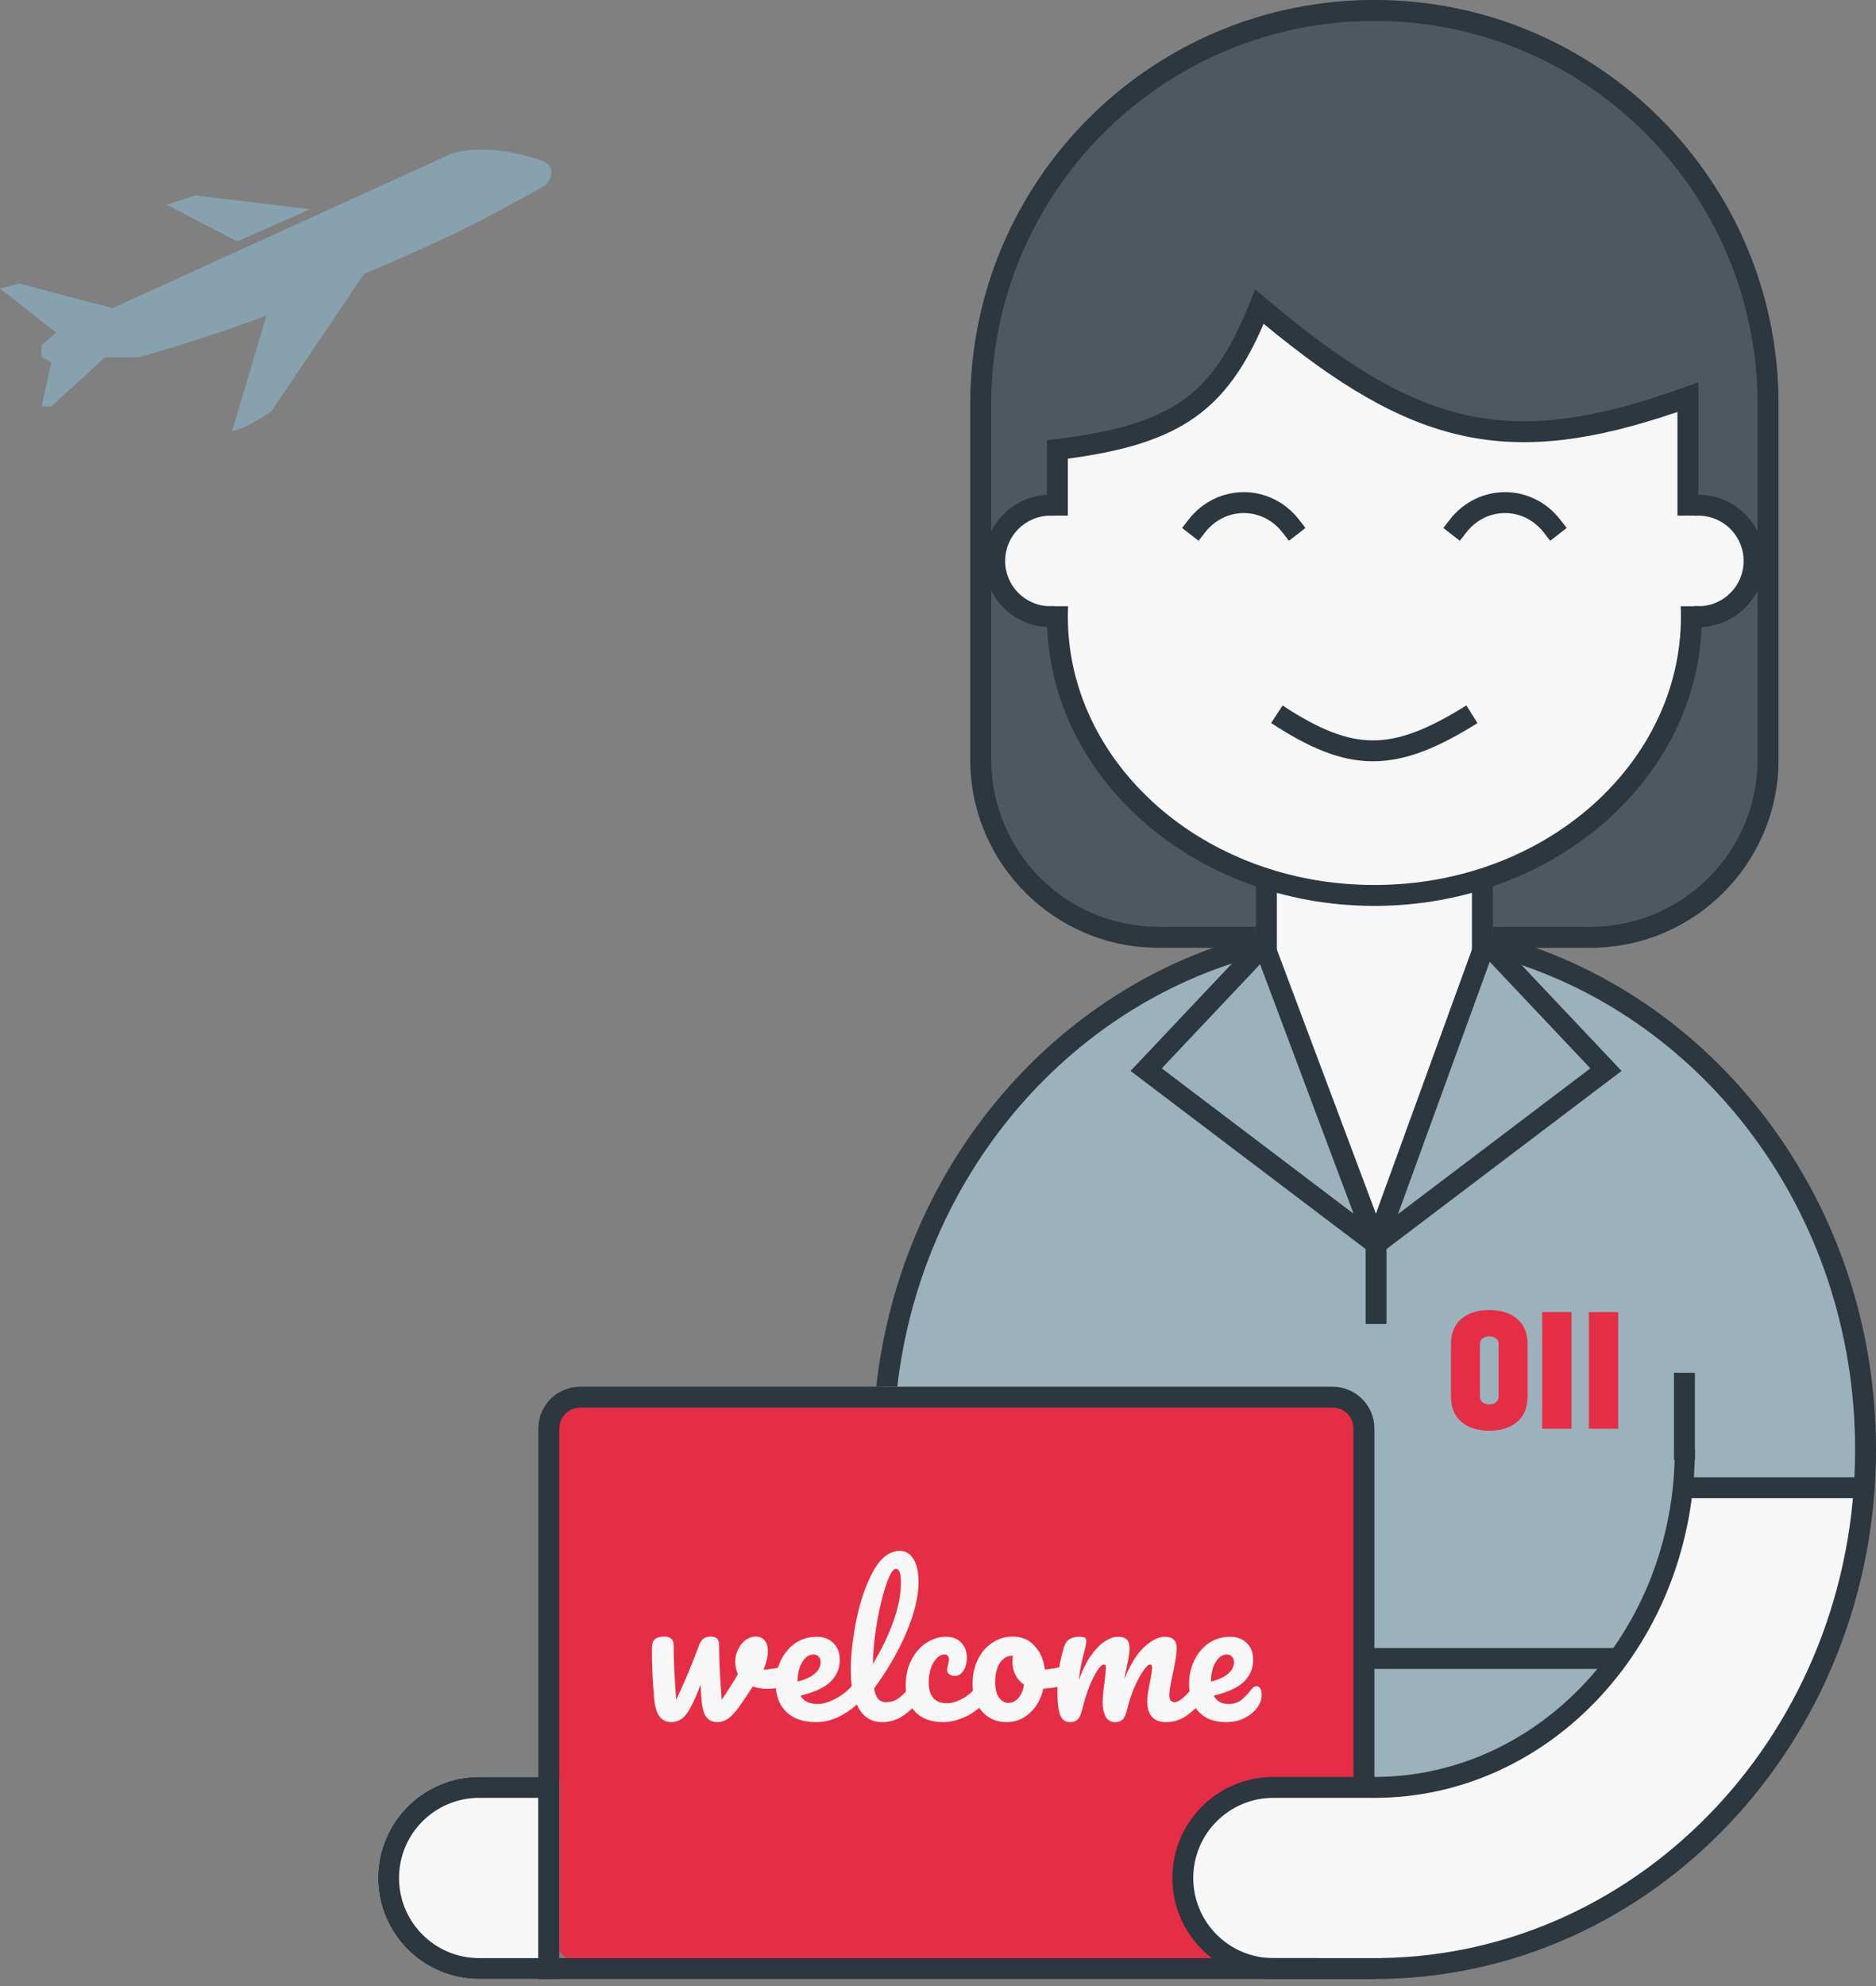 <svg xmlns="http://www.w3.org/2000/svg" width="222" height="235" viewBox="0 0 222 235" fill="none"><rect x="0" y="0" width="222" height="235" fill="#808080" stroke="none"/><path d="M36.698 24.758L28.059 28.564L19.708 24.215L23.163 23.127L36.698 24.758Z" fill="#87A1AE"></path><path d="M53.509 18.143L13.305 36.456L2.314 33.549L0 34.131L6.653 39.363L4.917 40.817V42.27L6.074 42.851L4.917 48.084H6.074L12.437 42.27C13.594 42.27 15.966 42.272 16.197 42.27C17.006 42.262 27.412 38.964 31.527 37.328L27.478 50.991C28.806 50.705 29.866 50.138 32.106 48.665L43.097 32.387C51.554 28.837 56.258 26.605 64.501 21.948C65.666 20.74 65.368 19.424 64.211 19.041C63.054 18.659 58.066 16.866 53.509 18.143Z" fill="#87A1AE"></path><path d="M65.357 169.009C65.357 166.733 67.203 164.887 69.479 164.887H156.869C159.146 164.887 160.991 166.733 160.991 169.009V228.369C160.991 230.645 159.146 232.491 156.869 232.491H69.479C67.203 232.491 65.357 230.645 65.357 228.369V169.009Z" fill="#E62D46"></path><path fill-rule="evenodd" clip-rule="evenodd" d="M162.641 0C136.233 0 114.824 21.409 114.824 47.817V88.215V89.864C114.824 102.157 124.79 112.123 137.084 112.123H138.733H176.657H186.55H188.199C200.493 112.123 210.459 102.157 210.459 89.864V88.215V47.817C210.459 21.409 189.05 0 162.641 0Z" fill="#4F5860"></path><path d="M162.641 147.162L148.625 109.238L150.274 104.291L163.465 106.352L175.42 104.291L176.244 110.062L162.641 147.162Z" fill="#F7F7F7"></path><path d="M220.764 176.017H198.916L196.031 187.559L191.908 196.216L185.313 202.399L176.656 208.582L168 211.056L160.58 211.468H151.511L145.328 212.292L140.381 217.651L139.557 223.01L142.03 228.781L146.152 232.903H167.175L174.595 231.667L185.313 227.957L196.031 221.773L206.336 212.292L214.58 200.75L218.702 187.559L220.764 176.017Z" fill="#F7F7F7"></path><path d="M106.991 152.108L104.518 164.063L105.342 164.887H158.518L161.404 166.948V210.643H172.121L185.312 203.223L193.969 192.094L197.679 183.437L199.328 176.429H220.351L220.763 173.544L220.351 164.063L218.29 152.933L214.58 144.276L208.397 133.559L200.152 124.49L190.671 117.894L179.129 112.123L178.305 113.36L175.831 112.123L162.228 147.574L161.404 145.925L150.686 113.36L147.8 112.123L143.266 113.36L135.022 117.07L124.304 125.314L114.823 136.032L106.991 152.108Z" fill="#9BB1BB"></path><path fill-rule="evenodd" clip-rule="evenodd" d="M200.565 162.414V172.72H198.092V162.414H200.565Z" fill="#2C3740"></path><path d="M44.747 222.185C44.747 215.583 50.099 210.231 56.701 210.231H66.182V234.14H56.701C50.099 234.14 44.747 228.787 44.747 222.185Z" fill="#F7F7F7"></path><path fill-rule="evenodd" clip-rule="evenodd" d="M63.709 212.704H56.701C51.465 212.704 47.22 216.949 47.22 222.185C47.22 227.421 51.465 231.666 56.701 231.666H63.709V212.704ZM56.701 210.231C50.099 210.231 44.747 215.583 44.747 222.185C44.747 228.787 50.099 234.14 56.701 234.14H66.182V210.231H56.701Z" fill="#2C3740"></path><path d="M125.129 53.588C138.703 51.346 144.136 47.944 149.038 37.1C171.764 53.451 182.705 54.833 199.741 46.581V59.772C213.199 64.542 209.591 67.677 200.565 73.375C195.71 97.817 185.276 102.287 163.053 105.94C136.659 101.864 128.205 94.844 125.129 73.375C114.96 68.193 112.348 65.259 125.129 59.772V53.588Z" fill="#F7F7F7"></path><path fill-rule="evenodd" clip-rule="evenodd" d="M148.524 34.221L149.836 35.331C159.069 43.146 166.293 47.554 173.716 49.149C181.117 50.74 188.897 49.573 199.322 45.829L200.977 45.235V61.008H198.504V48.737C188.669 52.101 180.824 53.207 173.197 51.567C165.545 49.922 158.277 45.548 149.536 38.306C147.393 43.279 144.97 46.842 141.416 49.364C137.723 51.986 132.95 53.382 126.365 54.265V61.008H123.892V52.082L124.979 51.949C132.012 51.089 136.604 49.747 139.984 47.348C143.34 44.966 145.657 41.429 147.888 35.819L148.524 34.221Z" fill="#2C3740"></path><path fill-rule="evenodd" clip-rule="evenodd" d="M124.717 58.546C124.581 58.538 124.443 58.535 124.305 58.535C119.979 58.535 116.473 62.041 116.473 66.367C116.473 70.693 119.979 74.199 124.305 74.199C124.443 74.199 124.581 74.196 124.717 74.189V71.71C124.581 71.721 124.443 71.726 124.305 71.726C121.345 71.726 118.946 69.327 118.946 66.367C118.946 63.407 121.345 61.008 124.305 61.008C124.443 61.008 124.581 61.014 124.717 61.024V58.546Z" fill="#2C3740"></path><path fill-rule="evenodd" clip-rule="evenodd" d="M200.564 58.546C200.701 58.538 200.838 58.535 200.976 58.535C205.302 58.535 208.809 62.041 208.809 66.367C208.809 70.693 205.302 74.199 200.976 74.199C200.838 74.199 200.701 74.196 200.564 74.189V71.71C200.7 71.721 200.838 71.726 200.976 71.726C203.936 71.726 206.335 69.327 206.335 66.367C206.335 63.407 203.936 61.008 200.976 61.008C200.838 61.008 200.7 61.014 200.564 61.024V58.546Z" fill="#2C3740"></path><path fill-rule="evenodd" clip-rule="evenodd" d="M123.917 71.726C123.9 72.136 123.892 72.549 123.892 72.963C123.892 91.859 141.24 107.177 162.641 107.177C184.041 107.177 201.389 91.859 201.389 72.963C201.389 72.549 201.381 72.136 201.364 71.726H198.888C198.907 72.137 198.916 72.549 198.916 72.963C198.916 90.212 182.973 104.704 162.641 104.704C142.308 104.704 126.365 90.212 126.365 72.963C126.365 72.549 126.375 72.137 126.393 71.726H123.917Z" fill="#2C3740"></path><path fill-rule="evenodd" clip-rule="evenodd" d="M162.428 90.069C158.554 90.055 154.863 88.443 150.422 85.54L151.775 83.47C156.084 86.287 159.283 87.585 162.437 87.596C165.598 87.608 168.937 86.328 173.527 83.456L174.839 85.553C170.123 88.503 166.296 90.083 162.428 90.069Z" fill="#2C3740"></path><path fill-rule="evenodd" clip-rule="evenodd" d="M151.771 63.004C149.381 59.931 144.984 59.931 142.593 63.004L141.834 63.98L139.882 62.462L140.641 61.486C144.022 57.139 150.343 57.139 153.723 61.486L154.482 62.462L152.53 63.98L151.771 63.004Z" fill="#2C3740"></path><path fill-rule="evenodd" clip-rule="evenodd" d="M182.688 63.004C180.298 59.931 175.901 59.931 173.51 63.004L172.751 63.98L170.799 62.462L171.558 61.486C174.939 57.139 181.26 57.139 184.64 61.486L185.399 62.462L183.447 63.98L182.688 63.004Z" fill="#2C3740"></path><path fill-rule="evenodd" clip-rule="evenodd" d="M207.985 47.817V89.864C207.985 100.791 199.127 109.65 188.199 109.65H176.657V112.123H188.199C200.493 112.123 210.459 102.157 210.459 89.864V47.817C210.459 21.409 189.05 0 162.641 0C136.233 0 114.824 21.409 114.824 47.817V89.864C114.824 102.157 124.79 112.123 137.084 112.123H148.626V109.65H137.084C126.156 109.65 117.298 100.791 117.298 89.864V47.817C117.298 22.774 137.599 2.473 162.641 2.473C187.684 2.473 207.985 22.774 207.985 47.817Z" fill="#2C3740"></path><path fill-rule="evenodd" clip-rule="evenodd" d="M151.099 104.703H148.625V106.505V111.311V113.113H151.099V111.311V106.505V104.703ZM174.183 106.505V111.311V113.113H176.656V111.311V106.505V104.703H174.183V106.505Z" fill="#2C3740"></path><path fill-rule="evenodd" clip-rule="evenodd" d="M198.916 174.78H220.351V177.254H198.916V174.78ZM161.404 194.979H191.083V197.452H161.404V194.979Z" fill="#2C3740"></path><path fill-rule="evenodd" clip-rule="evenodd" d="M150.392 110.452L148.144 111.501L133.785 126.704L161.601 147.776V156.643H164.074V147.776L191.889 126.704L176.927 110.862L174.866 110.464L162.82 143.592L150.392 110.452ZM176.289 113.788L165.432 143.644L188.198 126.398L176.289 113.788ZM137.477 126.398L149.111 114.079L160.18 143.597L137.477 126.398Z" fill="#2C3740"></path><path d="M177.339 159.041C177.339 158.729 177.234 158.494 177.023 158.339C176.811 158.185 176.55 158.106 176.237 158.106C175.924 158.106 175.662 158.185 175.45 158.339C175.24 158.494 175.135 158.729 175.135 159.041V165.218C175.135 165.53 175.24 165.764 175.45 165.92C175.662 166.077 175.924 166.154 176.237 166.154C176.55 166.154 176.811 166.077 177.023 165.92C177.234 165.764 177.339 165.53 177.339 165.218V159.041ZM180.764 165.218C180.764 166.529 180.355 167.53 179.532 168.224C178.712 168.919 177.613 169.265 176.237 169.265C174.861 169.265 173.761 168.919 172.94 168.224C172.119 167.53 171.709 166.529 171.709 165.218V159.041C171.709 157.732 172.119 156.728 172.94 156.035C173.761 155.342 174.861 154.994 176.237 154.994C177.613 154.994 178.712 155.342 179.532 156.035C180.355 156.728 180.764 157.732 180.764 159.041V165.218Z" fill="#E62D46"></path><path d="M185.967 155.235H182.496V169.032H185.967V155.235Z" fill="#E62D46"></path><path d="M191.496 155.235H188.025V169.032H191.496V155.235Z" fill="#E62D46"></path><path d="M148.707 199.498C148.893 199.498 149.035 199.584 149.136 199.756C149.25 199.927 149.307 200.163 149.307 200.463C149.307 200.977 149.186 201.42 148.943 201.792C148.542 202.406 148.014 202.885 147.356 203.228C146.713 203.571 145.942 203.743 145.041 203.743C143.67 203.743 142.605 203.335 141.847 202.521C141.09 201.692 140.711 200.577 140.711 199.177C140.711 198.191 140.919 197.276 141.333 196.433C141.747 195.576 142.319 194.897 143.048 194.397C143.791 193.897 144.627 193.646 145.556 193.646C146.385 193.646 147.049 193.897 147.549 194.397C148.049 194.883 148.3 195.547 148.3 196.39C148.3 197.376 147.942 198.227 147.228 198.941C146.528 199.641 145.327 200.199 143.627 200.613C143.97 201.27 144.548 201.599 145.363 201.599C145.949 201.599 146.428 201.463 146.799 201.192C147.185 200.92 147.628 200.463 148.128 199.82C148.3 199.606 148.492 199.498 148.707 199.498ZM145.191 195.747C144.663 195.747 144.213 196.054 143.841 196.669C143.484 197.283 143.305 198.026 143.305 198.898V198.941C144.148 198.741 144.813 198.441 145.299 198.041C145.784 197.641 146.027 197.176 146.027 196.647C146.027 196.376 145.949 196.162 145.792 196.004C145.649 195.833 145.449 195.747 145.191 195.747Z" fill="#F7F7F7"></path><path d="M126.604 203.743C126.061 203.743 125.675 203.457 125.447 202.885C125.232 202.314 125.125 201.399 125.125 200.141C125.125 198.284 125.389 196.519 125.918 194.847C126.047 194.432 126.254 194.132 126.54 193.947C126.84 193.747 127.254 193.646 127.783 193.646C128.069 193.646 128.269 193.682 128.383 193.754C128.497 193.825 128.555 193.961 128.555 194.161C128.555 194.39 128.447 194.904 128.233 195.704C128.09 196.276 127.976 196.776 127.89 197.205C127.804 197.619 127.733 198.141 127.676 198.77C128.062 197.655 128.519 196.712 129.048 195.94C129.591 195.168 130.141 194.597 130.698 194.225C131.27 193.839 131.806 193.646 132.306 193.646C132.806 193.646 133.156 193.761 133.356 193.989C133.571 194.218 133.678 194.568 133.678 195.04C133.678 195.497 133.542 196.326 133.27 197.526C133.156 198.041 133.078 198.427 133.035 198.684C133.749 196.926 134.542 195.647 135.414 194.847C136.286 194.047 137.1 193.646 137.858 193.646C138.786 193.646 139.251 194.111 139.251 195.04C139.251 195.597 139.094 196.605 138.779 198.062C138.508 199.305 138.372 200.127 138.372 200.527C138.372 201.099 138.579 201.385 138.994 201.385C139.279 201.385 139.615 201.213 140.001 200.87C140.401 200.513 140.93 199.941 141.587 199.155C141.759 198.955 141.952 198.855 142.166 198.855C142.352 198.855 142.495 198.941 142.595 199.112C142.709 199.284 142.766 199.52 142.766 199.82C142.766 200.391 142.631 200.834 142.359 201.149C141.745 201.906 141.08 202.528 140.366 203.014C139.665 203.5 138.865 203.743 137.965 203.743C137.236 203.743 136.686 203.535 136.314 203.121C135.943 202.692 135.757 202.078 135.757 201.277C135.757 200.877 135.857 200.163 136.057 199.134C136.243 198.234 136.336 197.612 136.336 197.269C136.336 197.04 136.257 196.926 136.1 196.926C135.914 196.926 135.65 197.169 135.307 197.655C134.964 198.126 134.621 198.755 134.278 199.541C133.935 200.327 133.656 201.156 133.442 202.028C133.285 202.714 133.099 203.171 132.885 203.4C132.685 203.628 132.356 203.743 131.899 203.743C131.427 203.743 131.07 203.521 130.827 203.078C130.598 202.621 130.484 202.071 130.484 201.428C130.484 200.884 130.555 200.099 130.698 199.07C130.813 198.155 130.87 197.555 130.87 197.269C130.87 197.04 130.791 196.926 130.634 196.926C130.42 196.926 130.148 197.183 129.819 197.698C129.491 198.212 129.169 198.87 128.855 199.67C128.555 200.47 128.312 201.256 128.126 202.028C127.969 202.699 127.783 203.157 127.569 203.4C127.369 203.628 127.047 203.743 126.604 203.743Z" fill="#F7F7F7"></path><path d="M126.343 197.055C126.529 197.055 126.672 197.148 126.772 197.334C126.872 197.52 126.922 197.755 126.922 198.041C126.922 198.727 126.714 199.134 126.3 199.263C125.443 199.563 124.499 199.735 123.471 199.777C123.199 200.978 122.663 201.942 121.863 202.671C121.063 203.386 120.155 203.743 119.141 203.743C118.283 203.743 117.547 203.536 116.933 203.121C116.333 202.707 115.875 202.157 115.561 201.471C115.247 200.785 115.089 200.042 115.089 199.242C115.089 198.155 115.297 197.191 115.711 196.348C116.125 195.49 116.697 194.826 117.426 194.354C118.155 193.868 118.962 193.625 119.848 193.625C120.934 193.625 121.806 194.004 122.463 194.762C123.135 195.505 123.528 196.426 123.642 197.527C124.314 197.484 125.114 197.341 126.043 197.098C126.157 197.069 126.257 197.055 126.343 197.055ZM119.312 201.471C119.769 201.471 120.162 201.285 120.491 200.914C120.834 200.542 121.063 200.006 121.177 199.306C120.734 199.006 120.391 198.613 120.148 198.127C119.919 197.641 119.805 197.127 119.805 196.584C119.805 196.355 119.827 196.126 119.869 195.898H119.762C119.191 195.898 118.712 196.176 118.326 196.734C117.955 197.277 117.769 198.048 117.769 199.049C117.769 199.835 117.919 200.435 118.219 200.849C118.533 201.264 118.898 201.471 119.312 201.471Z" fill="#F7F7F7"></path><path d="M111.614 203.743C110.213 203.743 109.12 203.35 108.334 202.564C107.563 201.763 107.177 200.713 107.177 199.413C107.177 198.255 107.405 197.24 107.863 196.369C108.32 195.497 108.913 194.825 109.642 194.354C110.371 193.882 111.135 193.646 111.935 193.646C112.721 193.646 113.329 193.882 113.757 194.354C114.2 194.811 114.422 195.404 114.422 196.133C114.422 196.733 114.286 197.24 114.015 197.655C113.757 198.069 113.414 198.277 112.986 198.277C112.714 198.277 112.493 198.212 112.321 198.084C112.164 197.955 112.085 197.776 112.085 197.548C112.085 197.448 112.1 197.333 112.128 197.205C112.157 197.076 112.178 196.983 112.193 196.926C112.264 196.712 112.3 196.512 112.3 196.326C112.3 196.14 112.25 195.997 112.15 195.897C112.064 195.797 111.935 195.747 111.764 195.747C111.435 195.747 111.128 195.897 110.842 196.197C110.556 196.483 110.328 196.876 110.156 197.376C109.985 197.876 109.899 198.427 109.899 199.027C109.899 200.684 110.621 201.513 112.064 201.513C112.65 201.513 113.279 201.32 113.95 200.934C114.636 200.534 115.308 199.941 115.965 199.155C116.137 198.955 116.33 198.855 116.544 198.855C116.73 198.855 116.873 198.941 116.973 199.112C117.087 199.284 117.144 199.52 117.144 199.82C117.144 200.363 117.008 200.806 116.737 201.149C116.065 201.978 115.258 202.621 114.315 203.078C113.386 203.521 112.486 203.743 111.614 203.743Z" fill="#F7F7F7"></path><path d="M108.652 198.856C108.837 198.856 108.98 198.941 109.08 199.113C109.195 199.284 109.252 199.52 109.252 199.82C109.252 200.392 109.116 200.835 108.845 201.149C108.23 201.907 107.558 202.528 106.83 203.014C106.115 203.5 105.301 203.743 104.386 203.743C103.129 203.743 102.192 203.171 101.578 202.028C100.978 200.885 100.678 199.406 100.678 197.591C100.678 195.848 100.899 193.861 101.342 191.632C101.8 189.403 102.464 187.488 103.336 185.887C104.222 184.287 105.272 183.487 106.487 183.487C107.173 183.487 107.709 183.808 108.094 184.451C108.494 185.08 108.695 185.987 108.695 187.173C108.695 188.874 108.223 190.846 107.28 193.09C106.337 195.333 105.058 197.555 103.443 199.756C103.543 200.342 103.707 200.763 103.936 201.021C104.165 201.264 104.465 201.385 104.836 201.385C105.422 201.385 105.937 201.221 106.38 200.892C106.823 200.549 107.387 199.97 108.073 199.156C108.244 198.956 108.437 198.856 108.652 198.856ZM106.015 185.609C105.686 185.609 105.315 186.202 104.9 187.388C104.486 188.574 104.122 190.046 103.807 191.803C103.493 193.561 103.321 195.247 103.293 196.862C104.307 195.19 105.115 193.518 105.715 191.846C106.315 190.16 106.615 188.624 106.615 187.238C106.615 186.152 106.415 185.609 106.015 185.609Z" fill="#F7F7F7"></path><path d="M101.673 198.855C101.858 198.855 102.001 198.941 102.101 199.112C102.216 199.284 102.273 199.52 102.273 199.82C102.273 200.391 102.137 200.834 101.866 201.149C101.337 201.792 100.587 202.385 99.615 202.928C98.657 203.471 97.629 203.743 96.528 203.743C95.028 203.743 93.863 203.335 93.034 202.521C92.205 201.706 91.791 200.592 91.791 199.177C91.791 198.191 91.998 197.276 92.413 196.433C92.827 195.576 93.399 194.897 94.127 194.397C94.871 193.897 95.707 193.646 96.635 193.646C97.464 193.646 98.129 193.897 98.629 194.397C99.129 194.883 99.379 195.547 99.379 196.39C99.379 197.376 99.022 198.227 98.307 198.941C97.607 199.641 96.414 200.199 94.728 200.613C95.085 201.27 95.764 201.599 96.764 201.599C97.407 201.599 98.136 201.377 98.95 200.934C99.779 200.477 100.494 199.884 101.094 199.155C101.265 198.955 101.458 198.855 101.673 198.855ZM96.271 195.747C95.742 195.747 95.292 196.054 94.921 196.669C94.563 197.283 94.385 198.026 94.385 198.898V198.941C95.228 198.741 95.892 198.441 96.378 198.041C96.864 197.641 97.107 197.176 97.107 196.647C97.107 196.376 97.028 196.162 96.871 196.004C96.728 195.833 96.528 195.747 96.271 195.747Z" fill="#F7F7F7"></path><path d="M93.094 197.119C93.137 197.105 93.208 197.098 93.308 197.098C93.523 197.098 93.687 197.169 93.801 197.312C93.916 197.455 93.973 197.648 93.973 197.891C93.973 198.334 93.887 198.684 93.716 198.941C93.544 199.184 93.287 199.363 92.944 199.477C92.287 199.692 91.586 199.799 90.843 199.799C90.214 199.799 89.621 199.713 89.064 199.542C88.65 200.213 88.192 200.906 87.692 201.621C87.121 202.435 86.628 202.993 86.213 203.293C85.813 203.593 85.356 203.743 84.841 203.743C84.27 203.743 83.834 203.521 83.534 203.078C83.248 202.635 83.069 201.907 82.998 200.892L82.891 199.327C82.448 200.528 82.047 201.442 81.69 202.071C81.347 202.7 80.997 203.136 80.64 203.379C80.297 203.621 79.89 203.743 79.418 203.743C78.832 203.743 78.368 203.514 78.025 203.057C77.696 202.6 77.489 201.878 77.403 200.892C77.232 198.891 77.146 197.141 77.146 195.64V194.89C77.16 194.419 77.289 194.09 77.532 193.904C77.775 193.718 78.139 193.625 78.625 193.625C78.997 193.625 79.268 193.711 79.44 193.883C79.625 194.04 79.718 194.311 79.718 194.697C79.718 196.341 79.818 198.477 80.018 201.106C80.99 199.063 81.883 196.934 82.698 194.719C82.855 194.29 83.041 194.004 83.255 193.861C83.484 193.704 83.755 193.625 84.07 193.625C84.455 193.625 84.72 193.704 84.863 193.861C85.02 194.018 85.099 194.297 85.099 194.697C85.099 196.341 85.198 198.477 85.399 201.106C86.256 199.835 86.899 198.82 87.328 198.063C87.113 197.648 87.006 197.155 87.006 196.584C87.006 196.098 87.113 195.626 87.328 195.169C87.542 194.712 87.835 194.34 88.207 194.054C88.578 193.768 89 193.625 89.471 193.625C89.886 193.625 90.222 193.776 90.479 194.076C90.736 194.361 90.865 194.783 90.865 195.34C90.865 195.983 90.693 196.719 90.35 197.548C90.893 197.52 91.615 197.412 92.515 197.227L93.094 197.119Z" fill="#F7F7F7"></path><path fill-rule="evenodd" clip-rule="evenodd" d="M68.655 166.536H157.694C159.06 166.536 160.167 167.643 160.167 169.009V211.88H162.641V169.009C162.641 166.277 160.426 164.062 157.694 164.062H68.655C65.923 164.062 63.709 166.277 63.709 169.009V234.14H162.641V232.491H156.045V231.666H66.182V169.009C66.182 167.643 67.289 166.536 68.655 166.536Z" fill="#2C3740"></path><path fill-rule="evenodd" clip-rule="evenodd" d="M103.693 164.063C106.618 137.895 124.819 116.665 148.625 110.582V113.143C126.243 119.15 109.064 139.211 106.181 164.063H103.693ZM200.565 171.483C200.565 194.249 183.585 212.705 162.64 212.705H160.167H150.686C145.45 212.705 141.205 216.949 141.205 222.186C141.205 227.422 145.45 231.667 150.686 231.667H160.167L162.64 231.667L163.465 231.667V231.66C194.382 231.194 219.527 204.556 219.527 171.483C219.527 143.269 201.227 119.737 176.656 113.143V110.582C202.675 117.231 222 141.975 222 171.483C222 206.087 195.424 234.14 162.64 234.14L150.686 234.14C144.084 234.14 138.732 228.788 138.732 222.186C138.732 215.583 144.084 210.231 150.686 210.231H162.64C182.186 210.231 198.194 192.979 198.194 171.483H200.565Z" fill="#2C3740"></path></svg>